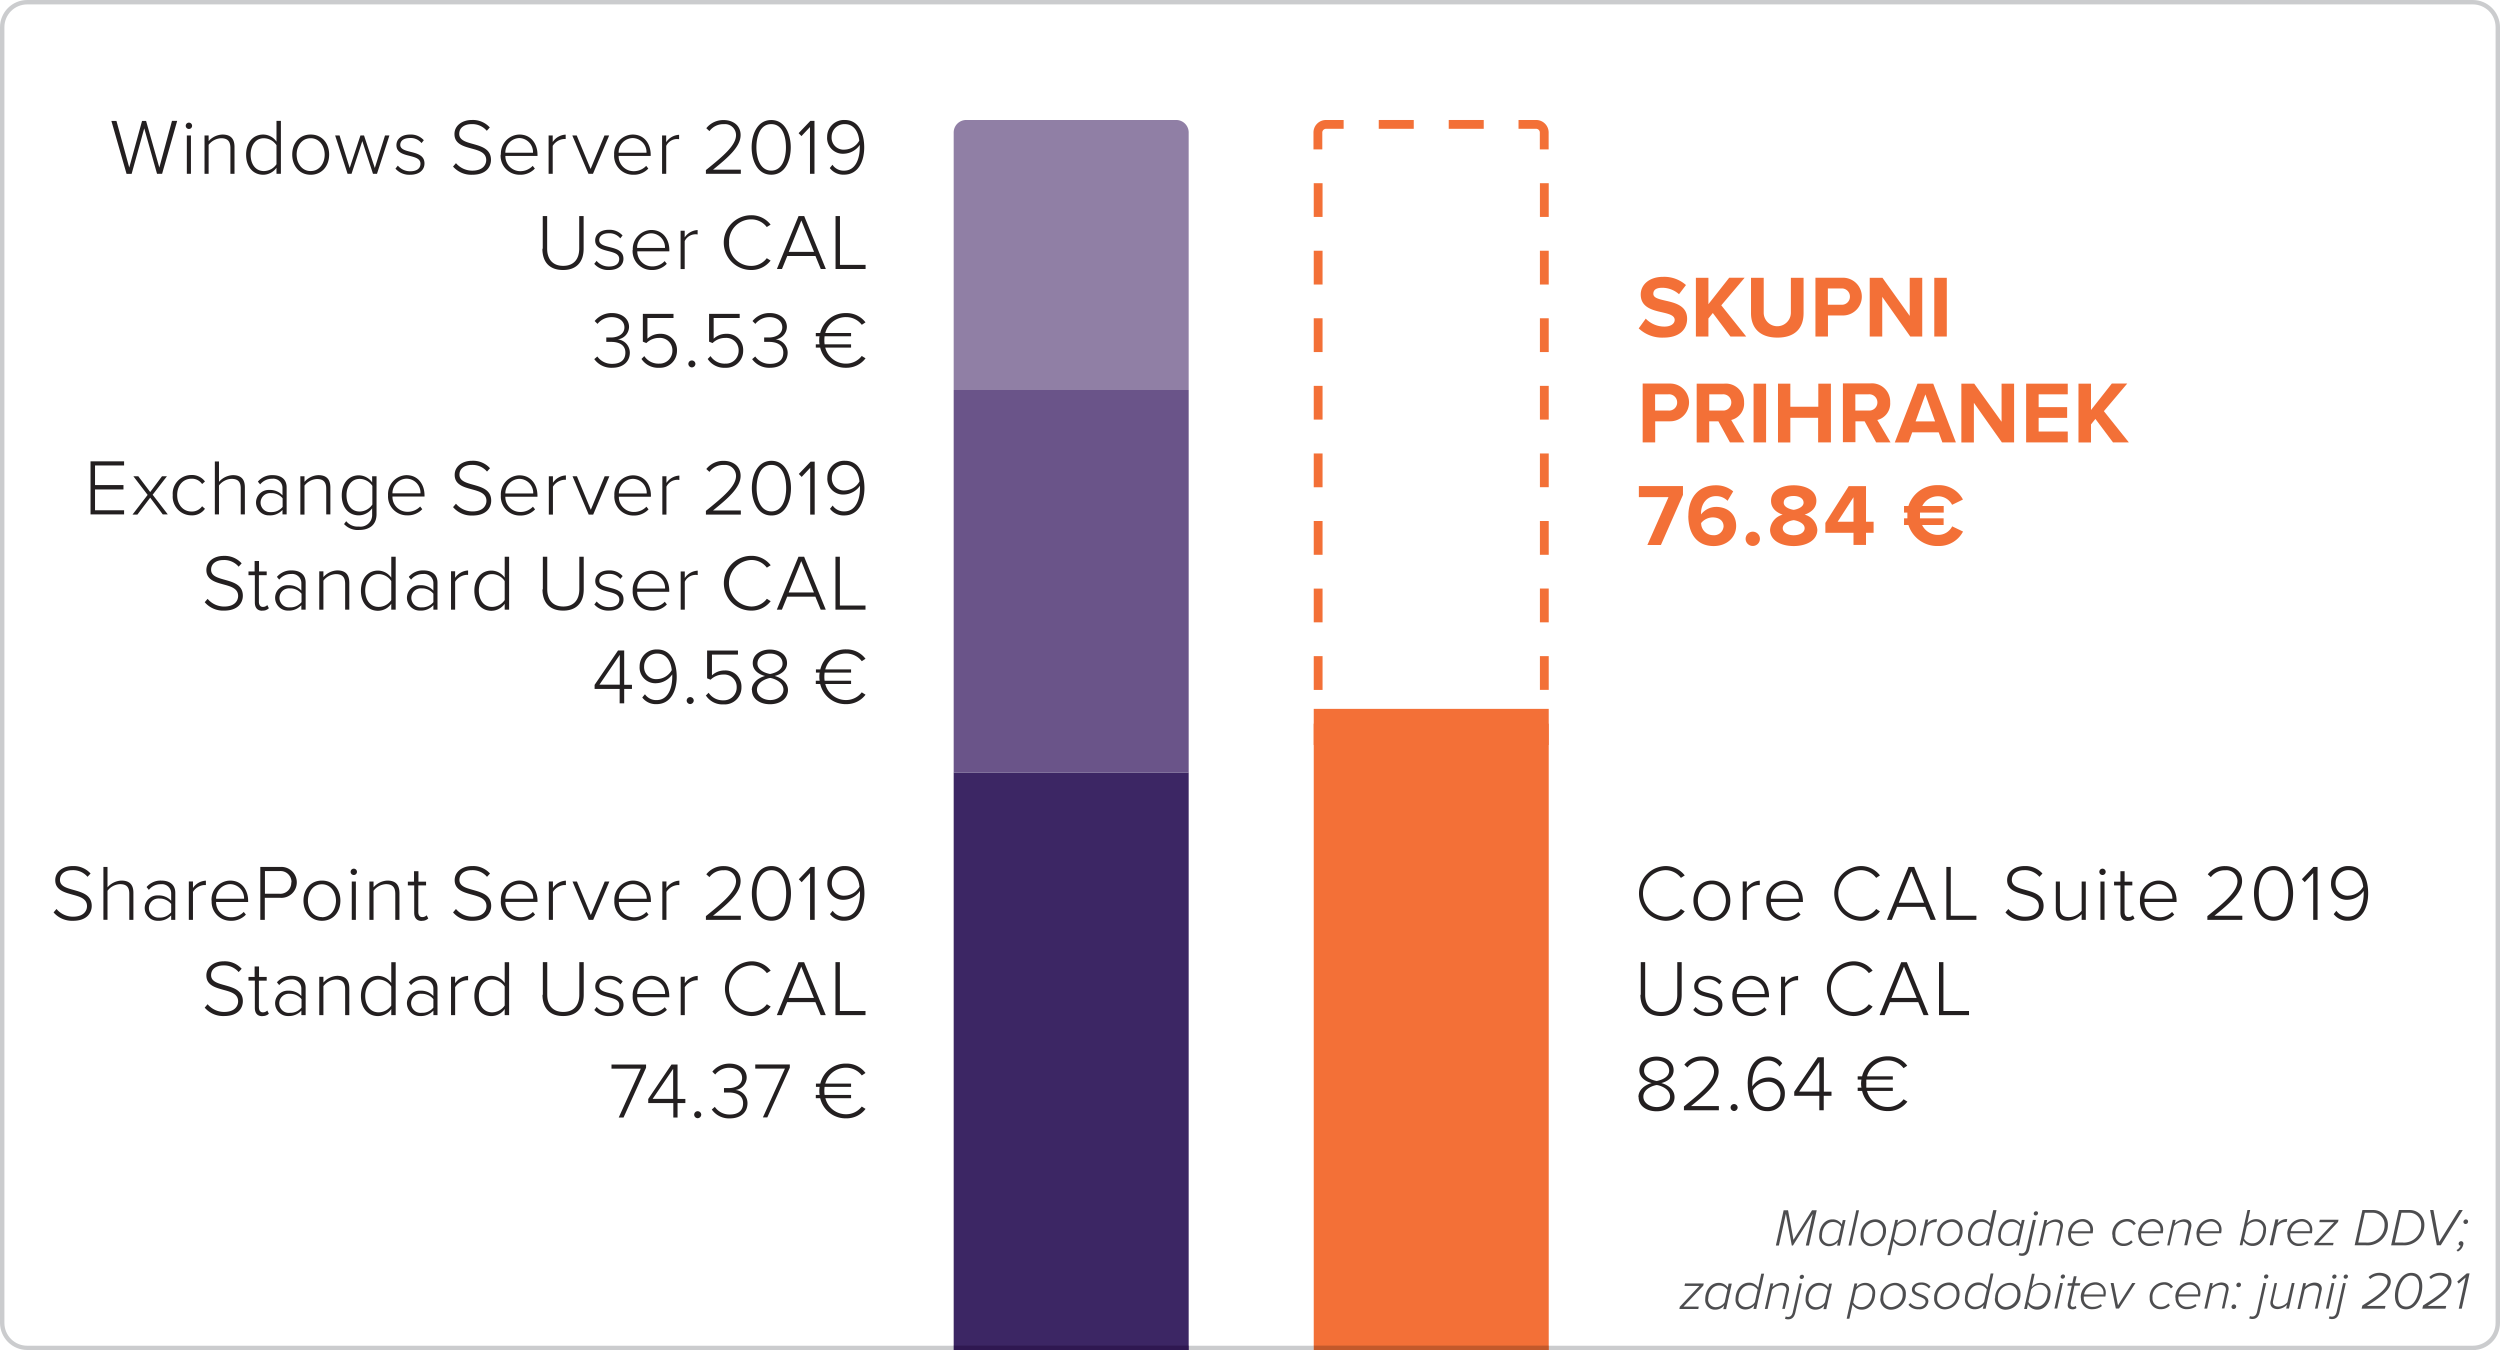 <svg id="Layer_1" data-name="Layer 1" xmlns="http://www.w3.org/2000/svg" xmlns:xlink="http://www.w3.org/1999/xlink" width="566.93" height="306.14" viewBox="0 0 566.93 306.14"><defs><style>.cls-1{fill:none;}.cls-2{fill:#f37037;}.cls-3{fill:#3c2664;}.cls-4{fill:#6a5489;}.cls-5{fill:#907fa5;}.cls-6{fill:#231f20;}.cls-7{clip-path:url(#clip-path);}.cls-8{fill:#cbccce;}.cls-9{fill:#c2592b;}.cls-10{fill:#2f1851;}.cls-11{fill:#4d4d4f;}</style><clipPath id="clip-path"><path class="cls-1" d="M560.76,306.14H6.17A6.17,6.17,0,0,1,0,300V6.17A6.17,6.17,0,0,1,6.17,0V1A5.16,5.16,0,0,0,1,6.17V300a5.16,5.16,0,0,0,5.17,5.17h210.1v1h53.29v-1h28.36v1h53.29v-1H560.76a5.17,5.17,0,0,0,5.17-5.17V6.17A5.17,5.17,0,0,0,560.76,1H6.17V0H560.76a6.17,6.17,0,0,1,6.17,6.17V300a6.17,6.17,0,0,1-6.17,6.17"/></clipPath></defs><path class="cls-2" d="M297.92,41.54V49.2h2V41.54Zm0,15.32v7.66h2V56.86Zm0,15.32v7.66h2V72.18Zm0,15.32v7.66h2V87.5Zm0,15.33v7.66h2v-7.66Zm0,15.32v7.66h2v-7.66Zm0,15.32v7.66h2v-7.66Zm0,15.32v7.66h2v-7.66Z"/><path class="cls-2" d="M311.74,168.94h8.55v-2h-8.55v2Zm17.1,0h8.55v-2h-8.55v2Z"/><path class="cls-2" d="M351.21,156.45v-7.66h-2v7.66Zm0-15.32v-7.66h-2v7.66Zm0-15.32v-7.66h-2v7.66Zm0-15.32v-7.66h-2v7.66Zm0-15.33V87.5h-2v7.66Zm0-15.32V72.18h-2v7.66Zm0-15.32V56.86h-2v7.66Zm0-15.32V41.54h-2V49.2Z"/><path class="cls-2" d="M336.47,27.21h-7.94v2h7.94Zm-15.87,0h-7.94v2h7.94Z"/><path class="cls-2" d="M297.92,164.11v4.83h5.27v-2h-4.27v1h1v-3.83Zm48,4.83h5.27v-4.83h-2v3.83h1v-1h-4.27v2Zm5.27-135.06V30.05a2.84,2.84,0,0,0-2.83-2.84h-4v2h4a.84.84,0,0,1,.83.84v3.83Zm-46.49-6.67h-4a2.84,2.84,0,0,0-2.84,2.84v3.83h2V30.05a.85.85,0,0,1,.84-.84h4v-2Z"/><polyline class="cls-2" points="297.92 160.75 297.92 306.14 351.21 306.14 351.21 160.75 297.92 160.75"/><polyline class="cls-3" points="216.27 175.18 216.27 306.14 269.56 306.14 269.56 175.18 216.27 175.18"/><polygon class="cls-4" points="216.27 88.44 216.27 88.44 216.27 175.18 269.56 175.18 269.56 88.44 216.27 88.44 216.27 88.44"/><path class="cls-5" d="M219.1,27.21a2.84,2.84,0,0,0-2.83,2.84V88.44h53.29V30.05a2.84,2.84,0,0,0-2.83-2.84Z"/><path class="cls-6" d="M123,56.41c0,3,1.6,4.82,4.68,4.82s4.67-1.85,4.67-4.82V49h-1v7.38c0,2.43-1.28,3.91-3.63,3.91s-3.64-1.48-3.64-3.91V49h-1v7.4Zm11.78,3.45a4.18,4.18,0,0,0,3.34,1.37c2.16,0,3.26-1.15,3.26-2.56,0-1.85-1.67-2.26-3.17-2.64-1.2-.31-2.32-.58-2.32-1.57s.83-1.56,2.18-1.56a3.14,3.14,0,0,1,2.59,1.15l.52-.65a3.94,3.94,0,0,0-3.11-1.29c-2,0-3.1,1.07-3.1,2.41,0,1.69,1.6,2.07,3,2.43,1.27.32,2.45.64,2.45,1.76s-.86,1.73-2.32,1.73a3.61,3.61,0,0,1-2.81-1.28l-.55.7Zm8.68-3.2a4.29,4.29,0,0,0,4.35,4.57,4.47,4.47,0,0,0,3.4-1.4l-.48-.62a3.85,3.85,0,0,1-2.87,1.21A3.39,3.39,0,0,1,144.52,57h7.27v-.25c0-2.5-1.45-4.6-4.1-4.6a4.32,4.32,0,0,0-4.19,4.55Zm4.17-3.75a3.19,3.19,0,0,1,3.17,3.32h-6.32a3.27,3.27,0,0,1,3.15-3.32Zm6.71,8.1h.93V54.68a2.73,2.73,0,0,1,2.93-1.51v-1a3.74,3.74,0,0,0-2.93,1.67V52.32h-.93V61Zm16,.22a5.43,5.43,0,0,0,4.41-2.14l-.87-.54a4.38,4.38,0,0,1-3.54,1.75,5,5,0,0,1-5-5.28,5,5,0,0,1,5-5.27,4.38,4.38,0,0,1,3.54,1.74l.87-.55a5.45,5.45,0,0,0-4.41-2.13,6.21,6.21,0,0,0,0,12.42ZM186.13,61h1.15l-4.91-12h-1.28l-4.91,12h1.15l1.2-2.95h6.39L186.13,61Zm-4.41-11,2.88,7.11h-5.74L181.72,50Zm7.73,11h6.84v-.93h-5.81V49h-1V61Z"/><path class="cls-6" d="M35.61,39.41h1.15l3.42-12H39L36.13,38l-3-10.57h-.92L29.31,38l-2.9-10.57H25.26l3.44,12h1.15L32.71,29.1l2.9,10.31Zm7.23-10.16a.72.72,0,1,0-.72-.72.73.73,0,0,0,.72.72Zm-.47,10.16h.93V30.72h-.93v8.69Zm9.88,0h.93V33.33c0-2-1-2.82-2.74-2.82A4.42,4.42,0,0,0,47.31,32V30.72h-.93v8.69h.93V32.84a3.79,3.79,0,0,1,2.83-1.49c1.26,0,2.11.5,2.11,2.2v5.86Zm10.45,0h1v-12h-1v4.71a3.7,3.7,0,0,0-3-1.61c-2.31,0-3.89,1.81-3.89,4.57s1.58,4.55,3.89,4.55a3.69,3.69,0,0,0,3-1.6v1.38Zm0-2.17a3.47,3.47,0,0,1-2.86,1.55c-1.93,0-3-1.61-3-3.71s1.11-3.73,3-3.73a3.47,3.47,0,0,1,2.86,1.58v4.31Zm7.74,2.39c2.58,0,4.2-2,4.2-4.57s-1.62-4.55-4.2-4.55-4.17,2-4.17,4.55,1.63,4.57,4.17,4.57Zm0-.84c-2,0-3.17-1.79-3.17-3.73s1.16-3.71,3.17-3.71,3.19,1.78,3.19,3.71-1.13,3.73-3.19,3.73Zm14.15.62h.9l2.82-8.69h-1L85,38.1l-2.45-7.38h-.81L79.3,38.1,77,30.72H76l2.82,8.69h.9L82.16,32l2.43,7.43Zm5.1-1.15A4.18,4.18,0,0,0,93,39.63c2.16,0,3.26-1.15,3.26-2.56,0-1.85-1.67-2.26-3.17-2.64-1.2-.31-2.32-.58-2.32-1.57S91.63,31.3,93,31.3a3.14,3.14,0,0,1,2.59,1.15l.52-.65A3.94,3.94,0,0,0,93,30.51c-2,0-3.1,1.07-3.1,2.41,0,1.69,1.6,2.07,3,2.43,1.26.32,2.45.64,2.45,1.76s-.86,1.73-2.32,1.73a3.61,3.61,0,0,1-2.81-1.28l-.55.7Zm13-.54a5.49,5.49,0,0,0,4.39,1.91c3.24,0,4.26-1.85,4.26-3.38,0-2.45-2.14-3.06-4.07-3.6-1.63-.45-3.13-.87-3.13-2.29s1.21-2.21,2.81-2.21a4.28,4.28,0,0,1,3.44,1.51l.68-.76a5.17,5.17,0,0,0-4.07-1.69c-2.17,0-3.94,1.24-3.94,3.2,0,2.22,2,2.76,3.91,3.28,1.67.45,3.29.92,3.29,2.61,0,1-.7,2.4-3.17,2.4A4.88,4.88,0,0,1,103.4,37l-.66.77Zm10.84-2.66a4.3,4.3,0,0,0,4.36,4.57,4.49,4.49,0,0,0,3.4-1.4l-.49-.62A3.81,3.81,0,0,1,118,38.82a3.39,3.39,0,0,1-3.39-3.46h7.28v-.25c0-2.5-1.46-4.6-4.11-4.6a4.32,4.32,0,0,0-4.19,4.55Zm4.18-3.75a3.18,3.18,0,0,1,3.16,3.32H114.6a3.28,3.28,0,0,1,3.16-3.32Zm6.7,8.1h.93V33.08a3.32,3.32,0,0,1,2.47-1.55,3.43,3.43,0,0,1,.47,0v-1a3.74,3.74,0,0,0-2.94,1.67V30.72h-.93v8.69Zm9,0h1.06l3.67-8.69h-1.06l-3.15,7.6-3.15-7.6h-1l3.67,8.69Zm5.86-4.35a4.29,4.29,0,0,0,4.35,4.57,4.47,4.47,0,0,0,3.4-1.4l-.48-.62a3.85,3.85,0,0,1-2.87,1.21,3.39,3.39,0,0,1-3.38-3.46h7.27v-.25c0-2.5-1.45-4.6-4.1-4.6a4.32,4.32,0,0,0-4.19,4.55Zm4.17-3.75a3.19,3.19,0,0,1,3.17,3.32h-6.32a3.27,3.27,0,0,1,3.15-3.32Zm6.71,8.1h.93V33.08A2.73,2.73,0,0,1,154,31.57v-1a3.74,3.74,0,0,0-2.93,1.67V30.72h-.93v8.69Zm9.91,0H168v-.93h-6.31c3.47-2.81,6.26-5.22,6.26-7.85,0-2.39-2-3.4-3.78-3.4a4.89,4.89,0,0,0-4,1.85l.71.65a3.91,3.91,0,0,1,3.29-1.57,2.49,2.49,0,0,1,2.74,2.47c0,2.3-2.74,4.64-6.83,7.94v.84Zm10.39-6c0,2.84,1.21,6.21,4.45,6.21s4.42-3.37,4.42-6.21-1.22-6.19-4.42-6.19-4.45,3.33-4.45,6.19Zm7.78,0c0,2.47-.83,5.28-3.33,5.28s-3.37-2.81-3.37-5.28.83-5.26,3.37-5.26,3.33,2.78,3.33,5.26Zm5.47,6h1v-12h-.93l-2.67,2.79.65.66,1.93-2.05v10.6Zm4.45-1.33a3.85,3.85,0,0,0,3.24,1.53c3.3,0,4.59-3.11,4.59-6.19s-1.16-6.21-4.41-6.21a3.82,3.82,0,0,0-4,3.83,3.58,3.58,0,0,0,3.87,3.82,4.55,4.55,0,0,0,3.53-2v.56c0,2.52-.92,5.28-3.55,5.28a3,3,0,0,1-2.64-1.34l-.6.74Zm6.72-6.21a3.92,3.92,0,0,1-3.28,2.06,2.72,2.72,0,0,1-3-2.9,2.89,2.89,0,0,1,3-2.88c2.25,0,3.12,2.08,3.26,3.72Z"/><path class="cls-6" d="M134.74,81.4a4.76,4.76,0,0,0,4.09,2c2.55,0,4-1.46,4-3.44a3.06,3.06,0,0,0-2.75-3,2.91,2.91,0,0,0,2.57-2.81c0-2-1.78-3.16-3.87-3.16a5,5,0,0,0-3.93,1.81l.65.65a4.06,4.06,0,0,1,3.22-1.53c1.55,0,2.88.83,2.88,2.33s-1.45,2.28-3,2.28c-.48,0-.93,0-1.11,0v1h1.11c1.8,0,3.22.7,3.22,2.43s-1.17,2.55-3,2.55a4,4,0,0,1-3.36-1.67l-.71.61Zm10.73,0a4.51,4.51,0,0,0,4.05,2,3.83,3.83,0,0,0,4-3.87,3.66,3.66,0,0,0-3.84-3.83,4.15,4.15,0,0,0-2.86,1.11v-4.7h5.91v-.93h-6.95v6.3l.79.32a4.1,4.1,0,0,1,2.91-1.17,2.81,2.81,0,0,1,3,2.93,2.89,2.89,0,0,1-3,2.9,3.81,3.81,0,0,1-3.37-1.71l-.68.69Zm10.63,1.11a.82.82,0,0,0,.79.81.83.83,0,0,0,.81-.81.81.81,0,0,0-.81-.77.79.79,0,0,0-.79.77Zm4.38-1.11a4.5,4.5,0,0,0,4.05,2,3.83,3.83,0,0,0,4-3.87,3.65,3.65,0,0,0-3.83-3.83,4.15,4.15,0,0,0-2.86,1.11v-4.7h5.9v-.93h-6.94v6.3l.79.32a4.09,4.09,0,0,1,2.91-1.17,2.8,2.8,0,0,1,3,2.93,2.89,2.89,0,0,1-3,2.9,3.81,3.81,0,0,1-3.37-1.71l-.68.69Zm10.05,0a4.76,4.76,0,0,0,4.09,2c2.56,0,4-1.46,4-3.44a3.06,3.06,0,0,0-2.75-3,2.91,2.91,0,0,0,2.57-2.81c0-2-1.78-3.16-3.87-3.16a4.93,4.93,0,0,0-3.92,1.81l.64.65a4.08,4.08,0,0,1,3.23-1.53c1.54,0,2.88.83,2.88,2.33s-1.46,2.28-3,2.28c-.48,0-.93,0-1.11,0v1h1.11c1.8,0,3.23.7,3.23,2.43s-1.17,2.55-3,2.55a4,4,0,0,1-3.36-1.67l-.71.61Zm21.37,1.06a4.81,4.81,0,0,1-4.75-3.63H193v-.74h-6a6.58,6.58,0,0,1-.06-.9,7.19,7.19,0,0,1,.06-.94h6v-.73h-5.85a4.84,4.84,0,0,1,4.75-3.61,4.45,4.45,0,0,1,3.53,1.75l.84-.56A5.36,5.36,0,0,0,191.9,71,5.88,5.88,0,0,0,186,75.52h-1v.73h.85a4.84,4.84,0,0,0-.08.94,4.43,4.43,0,0,0,.08.9H185v.74h1a5.91,5.91,0,0,0,5.89,4.57,5.4,5.4,0,0,0,4.39-2.14l-.86-.54a4.44,4.44,0,0,1-3.53,1.74Z"/><path class="cls-6" d="M140.55,159.5h1v-3.27h1.76v-.94h-1.76V147.5h-1.39l-5.32,7.81v.92h5.68v3.27Zm0-11v6.77h-4.62l4.62-6.77Zm5.08,9.65a3.85,3.85,0,0,0,3.24,1.53c3.3,0,4.59-3.11,4.59-6.19s-1.17-6.21-4.41-6.21a3.82,3.82,0,0,0-4,3.84,3.57,3.57,0,0,0,3.87,3.81,4.57,4.57,0,0,0,3.53-2v.55c0,2.52-.92,5.28-3.55,5.28a3.05,3.05,0,0,1-2.64-1.33l-.6.73Zm6.72-6.21a3.93,3.93,0,0,1-3.28,2.06,2.72,2.72,0,0,1-3-2.9,2.89,2.89,0,0,1,3-2.88c2.25,0,3.12,2.09,3.26,3.72Zm3.37,6.92a.81.81,0,0,0,.79.8.82.82,0,0,0,.81-.8.81.81,0,0,0-.81-.78.8.8,0,0,0-.79.78Zm4.37-1.12a4.49,4.49,0,0,0,4,2,3.82,3.82,0,0,0,4.05-3.87,3.65,3.65,0,0,0-3.83-3.83,4.2,4.2,0,0,0-2.86,1.11v-4.7h5.9v-.93h-7v6.3l.79.32a4.13,4.13,0,0,1,2.92-1.17,2.81,2.81,0,0,1,3,2.94,2.89,2.89,0,0,1-3,2.9,3.82,3.82,0,0,1-3.36-1.71l-.69.68Zm10.44-1.26c0,2,1.77,3.22,4.09,3.22s4.07-1.28,4.07-3.22c0-1.67-1.44-2.75-3-3.19,1.4-.36,2.79-1.29,2.79-2.9,0-2.12-2-3.09-3.89-3.09s-3.89,1-3.89,3.09c0,1.61,1.37,2.54,2.79,2.9-1.53.44-3,1.52-3,3.19Zm6.93-6c0,1.68-2.1,2.22-2.84,2.36-.72-.14-2.85-.68-2.85-2.36,0-1.42,1.26-2.27,2.85-2.27s2.84.85,2.84,2.27Zm.2,5.91c0,1.46-1.47,2.36-3,2.36s-3-.9-3-2.36c0-1.82,2.3-2.56,3-2.65.72.09,3,.83,3,2.65Zm14.24,2.36a4.82,4.82,0,0,1-4.75-3.64H193v-.74h-6a6.58,6.58,0,0,1-.06-.9,7.3,7.3,0,0,1,.06-.94h6v-.73h-5.85a4.83,4.83,0,0,1,4.75-3.6,4.44,4.44,0,0,1,3.53,1.74l.84-.55a5.37,5.37,0,0,0-4.37-2.13,5.88,5.88,0,0,0-5.87,4.54h-1v.73h.85a4.9,4.9,0,0,0-.08.94,4.43,4.43,0,0,0,.08.9H185v.74h1a5.91,5.91,0,0,0,5.89,4.57,5.4,5.4,0,0,0,4.39-2.14l-.86-.54a4.45,4.45,0,0,1-3.53,1.75Z"/><path class="cls-6" d="M46.42,136.56a5.49,5.49,0,0,0,4.39,1.91c3.24,0,4.26-1.85,4.26-3.38,0-2.45-2.14-3.06-4.06-3.6-1.64-.45-3.14-.87-3.14-2.29S49.08,127,50.68,127a4.28,4.28,0,0,1,3.44,1.51l.68-.76a5.17,5.17,0,0,0-4.06-1.69c-2.18,0-3.94,1.24-3.94,3.2,0,2.22,2,2.76,3.9,3.28,1.67.45,3.3.92,3.3,2.61,0,1-.71,2.4-3.17,2.4a4.9,4.9,0,0,1-3.75-1.75l-.66.77Zm13.08,1.91a1.91,1.91,0,0,0,1.47-.54l-.36-.72a1.32,1.32,0,0,1-1,.42c-.61,0-.9-.49-.9-1.19v-6h1.77v-.85H58.74v-2.37h-1v2.37H56.35v.85h1.44v6.17c0,1.19.56,1.89,1.71,1.89Zm8.88-.22h.93v-6.11c0-1.95-1.4-2.79-3.18-2.79a4.17,4.17,0,0,0-3.33,1.47l.52.63A3.39,3.39,0,0,1,66,130.17a2.08,2.08,0,0,1,2.34,2v1.76a3.79,3.79,0,0,0-2.95-1.22,2.85,2.85,0,0,0-3,2.86,2.9,2.9,0,0,0,3,2.9,3.77,3.77,0,0,0,2.95-1.24v1Zm0-1.7a3.24,3.24,0,0,1-2.63,1.18,2.16,2.16,0,1,1,0-4.3,3.24,3.24,0,0,1,2.63,1.21v1.91Zm9.89,1.7h.94v-6.08c0-2-1-2.82-2.74-2.82a4.42,4.42,0,0,0-3.13,1.52v-1.31H72.4v8.69h.94v-6.57a3.79,3.79,0,0,1,2.82-1.49c1.26,0,2.11.5,2.11,2.2v5.86Zm10.46,0h1v-12h-1V131a3.73,3.73,0,0,0-3-1.61c-2.3,0-3.88,1.81-3.88,4.57s1.58,4.55,3.88,4.55a3.7,3.7,0,0,0,3-1.6v1.38Zm0-2.17a3.48,3.48,0,0,1-2.86,1.55c-1.93,0-3.05-1.61-3.05-3.71s1.12-3.73,3.05-3.73a3.48,3.48,0,0,1,2.86,1.58v4.31Zm9.55,2.17h.93v-6.11c0-1.95-1.4-2.79-3.18-2.79a4.15,4.15,0,0,0-3.33,1.47l.52.63a3.39,3.39,0,0,1,2.72-1.28,2.08,2.08,0,0,1,2.34,2v1.76a3.81,3.81,0,0,0-3-1.22,2.86,2.86,0,0,0-3,2.86,2.91,2.91,0,0,0,3,2.9,3.79,3.79,0,0,0,3-1.24v1Zm0-1.7a3.26,3.26,0,0,1-2.63,1.18,2.16,2.16,0,1,1,0-4.3,3.25,3.25,0,0,1,2.63,1.21v1.91Zm4,1.7h.93v-6.33a3.32,3.32,0,0,1,2.47-1.55,3.43,3.43,0,0,1,.47,0v-1a3.74,3.74,0,0,0-2.94,1.67v-1.49h-.93v8.69Zm12.17,0h1v-12h-1V131a3.73,3.73,0,0,0-3-1.61c-2.3,0-3.88,1.81-3.88,4.57s1.58,4.55,3.88,4.55a3.7,3.7,0,0,0,3-1.6v1.38Zm0-2.17a3.49,3.49,0,0,1-2.86,1.55c-1.93,0-3-1.61-3-3.71s1.12-3.73,3-3.73a3.49,3.49,0,0,1,2.86,1.58v4.31Zm8.57-2.43c0,2.95,1.6,4.82,4.68,4.82s4.67-1.85,4.67-4.82v-7.4h-1v7.38c0,2.43-1.28,3.91-3.63,3.91s-3.64-1.48-3.64-3.91v-7.38h-1v7.4Zm11.78,3.45a4.18,4.18,0,0,0,3.34,1.37c2.16,0,3.26-1.15,3.26-2.55,0-1.86-1.67-2.27-3.17-2.65-1.2-.31-2.32-.58-2.32-1.57s.83-1.56,2.18-1.56a3.14,3.14,0,0,1,2.59,1.15l.52-.65a3.94,3.94,0,0,0-3.11-1.29c-2,0-3.1,1.07-3.1,2.41,0,1.69,1.6,2.07,3,2.43,1.27.32,2.45.65,2.45,1.76s-.86,1.73-2.32,1.73a3.61,3.61,0,0,1-2.81-1.28l-.55.7Zm8.68-3.2a4.29,4.29,0,0,0,4.35,4.57,4.47,4.47,0,0,0,3.4-1.4l-.48-.61a3.88,3.88,0,0,1-2.87,1.2,3.38,3.38,0,0,1-3.38-3.46h7.27V134c0-2.5-1.45-4.6-4.1-4.6a4.32,4.32,0,0,0-4.19,4.55Zm4.17-3.75a3.19,3.19,0,0,1,3.17,3.32h-6.32a3.28,3.28,0,0,1,3.15-3.32Zm6.71,8.1h.93v-6.33a2.73,2.73,0,0,1,2.93-1.51v-1a3.74,3.74,0,0,0-2.93,1.67v-1.49h-.93v8.69Zm16,.22a5.43,5.43,0,0,0,4.41-2.14l-.87-.54a4.38,4.38,0,0,1-3.54,1.75,5.28,5.28,0,0,1,0-10.55,4.38,4.38,0,0,1,3.54,1.74l.87-.55a5.45,5.45,0,0,0-4.41-2.13,6.21,6.21,0,0,0,0,12.42Zm15.75-.22h1.15l-4.91-12h-1.28l-4.91,12h1.15l1.2-2.95h6.39l1.21,2.95Zm-4.41-11,2.88,7.11h-5.74l2.86-7.11Zm7.73,11h6.84v-.93h-5.81V126.25h-1v12Z"/><path class="cls-6" d="M20.53,116.65h7.61v-.93H21.55V111H28V110H21.55v-4.45h6.59v-.93H20.53v12Zm16.41,0h1.11l-3.43-4.46L37.86,108H36.74l-2.68,3.58L31.36,108H30.24l3.24,4.23-3.43,4.46h1.11l2.9-3.83,2.88,3.83Zm2.23-4.35a4.26,4.26,0,0,0,4.23,4.57,3.58,3.58,0,0,0,3.08-1.49l-.65-.58A2.78,2.78,0,0,1,43.45,116c-2,0-3.27-1.64-3.27-3.73s1.24-3.71,3.27-3.71a2.76,2.76,0,0,1,2.38,1.21l.65-.58a3.62,3.62,0,0,0-3.08-1.47,4.24,4.24,0,0,0-4.23,4.55Zm15.42,4.35h.94v-6.12c0-2-1-2.78-2.74-2.78a4.42,4.42,0,0,0-3.13,1.52v-4.62h-.94v12h.94v-6.57a3.79,3.79,0,0,1,2.82-1.49c1.27,0,2.11.47,2.11,2.14v5.92Zm9.5,0H65v-6.11c0-2-1.41-2.79-3.19-2.79a4.17,4.17,0,0,0-3.33,1.47l.52.63a3.39,3.39,0,0,1,2.72-1.28,2.08,2.08,0,0,1,2.34,2v1.76a3.77,3.77,0,0,0-3-1.22,2.86,2.86,0,0,0-3,2.86,2.9,2.9,0,0,0,3,2.9,3.76,3.76,0,0,0,3-1.24v1Zm0-1.7a3.24,3.24,0,0,1-2.63,1.18,2.16,2.16,0,1,1,0-4.3A3.24,3.24,0,0,1,64.09,113V115Zm9.89,1.7h.94v-6.08c0-2-1-2.82-2.74-2.82a4.42,4.42,0,0,0-3.13,1.52V108h-.94v8.69h.94v-6.57a3.79,3.79,0,0,1,2.83-1.49c1.26,0,2.1.5,2.1,2.2v5.86Zm4.07,2.22a4.17,4.17,0,0,0,3.42,1.31c2.12,0,3.92-1,3.92-3.61V108h-1v1.4a3.73,3.73,0,0,0-3-1.61c-2.31,0-3.89,1.79-3.89,4.55s1.58,4.53,3.89,4.53a3.76,3.76,0,0,0,3-1.61v1.36a2.65,2.65,0,0,1-3,2.79,3.31,3.31,0,0,1-2.88-1.22l-.54.72Zm6.39-4.46A3.51,3.51,0,0,1,81.58,116c-1.93,0-3-1.58-3-3.69s1.12-3.71,3-3.71a3.51,3.51,0,0,1,2.86,1.58v4.24ZM88,112.3a4.3,4.3,0,0,0,4.36,4.57,4.47,4.47,0,0,0,3.4-1.4l-.48-.61a3.88,3.88,0,0,1-2.87,1.2A3.38,3.38,0,0,1,89,112.6h7.27v-.25c0-2.5-1.46-4.6-4.1-4.6A4.32,4.32,0,0,0,88,112.3Zm4.18-3.75a3.19,3.19,0,0,1,3.17,3.32H89a3.28,3.28,0,0,1,3.15-3.32ZM102.74,115a5.49,5.49,0,0,0,4.39,1.91c3.24,0,4.26-1.85,4.26-3.38,0-2.45-2.14-3.06-4.07-3.6-1.63-.45-3.13-.87-3.13-2.29s1.21-2.21,2.81-2.21a4.28,4.28,0,0,1,3.44,1.51l.68-.76a5.17,5.17,0,0,0-4.07-1.69c-2.17,0-3.94,1.24-3.94,3.2,0,2.22,2,2.76,3.91,3.28,1.67.45,3.29.92,3.29,2.61,0,1-.7,2.4-3.17,2.4a4.88,4.88,0,0,1-3.74-1.75l-.66.77Zm10.84-2.66a4.3,4.3,0,0,0,4.36,4.57,4.49,4.49,0,0,0,3.4-1.4l-.49-.61a3.84,3.84,0,0,1-2.86,1.2,3.38,3.38,0,0,1-3.39-3.46h7.28v-.25c0-2.5-1.46-4.6-4.11-4.6a4.32,4.32,0,0,0-4.19,4.55Zm4.18-3.75a3.18,3.18,0,0,1,3.16,3.32H114.6a3.29,3.29,0,0,1,3.16-3.32Zm6.7,8.1h.93v-6.33a3.32,3.32,0,0,1,2.47-1.55,3.43,3.43,0,0,1,.47,0v-1a3.74,3.74,0,0,0-2.94,1.67V108h-.93v8.69Zm9,0h1.06l3.67-8.69h-1.06l-3.15,7.6-3.15-7.6h-1l3.67,8.69Zm5.86-4.35a4.29,4.29,0,0,0,4.35,4.57,4.47,4.47,0,0,0,3.4-1.4l-.48-.61a3.88,3.88,0,0,1-2.87,1.2,3.38,3.38,0,0,1-3.38-3.46h7.27v-.25c0-2.5-1.45-4.6-4.1-4.6a4.32,4.32,0,0,0-4.19,4.55Zm4.17-3.75a3.19,3.19,0,0,1,3.17,3.32h-6.32a3.28,3.28,0,0,1,3.15-3.32Zm6.71,8.1h.93v-6.33a2.73,2.73,0,0,1,2.93-1.51v-1a3.74,3.74,0,0,0-2.93,1.67V108h-.93v8.69Zm9.91,0H168v-.93h-6.31c3.47-2.81,6.26-5.22,6.26-7.85,0-2.39-2-3.4-3.78-3.4a4.89,4.89,0,0,0-4,1.85l.71.65a3.91,3.91,0,0,1,3.29-1.57,2.49,2.49,0,0,1,2.74,2.47c0,2.31-2.74,4.65-6.83,7.94v.84Zm10.39-6c0,2.85,1.21,6.21,4.45,6.21s4.42-3.36,4.42-6.21-1.22-6.19-4.42-6.19-4.45,3.33-4.45,6.19Zm7.78,0c0,2.47-.83,5.28-3.33,5.28s-3.37-2.81-3.37-5.28.83-5.26,3.37-5.26,3.33,2.78,3.33,5.26Zm5.47,6h1v-12h-.93l-2.67,2.79.65.67,1.93-2.06v10.6Zm4.45-1.33a3.85,3.85,0,0,0,3.24,1.53c3.3,0,4.59-3.11,4.59-6.19s-1.16-6.21-4.41-6.21a3.82,3.82,0,0,0-4,3.84,3.57,3.57,0,0,0,3.87,3.81,4.57,4.57,0,0,0,3.53-2v.55c0,2.52-.92,5.28-3.55,5.28a3.05,3.05,0,0,1-2.64-1.33l-.6.73Zm6.72-6.21a3.92,3.92,0,0,1-3.28,2.06,2.72,2.72,0,0,1-3-2.9,2.89,2.89,0,0,1,3-2.88c2.25,0,3.12,2.09,3.26,3.72Z"/><path class="cls-6" d="M46.42,228.51a5.52,5.52,0,0,0,4.39,1.9c3.24,0,4.26-1.85,4.26-3.38,0-2.45-2.14-3.06-4.06-3.6-1.64-.45-3.14-.86-3.14-2.29s1.21-2.21,2.81-2.21a4.31,4.31,0,0,1,3.44,1.51l.68-.75A5.13,5.13,0,0,0,50.74,218c-2.18,0-3.94,1.24-3.94,3.2,0,2.21,2,2.75,3.9,3.28,1.67.45,3.3.91,3.3,2.61,0,1-.71,2.39-3.17,2.39a4.9,4.9,0,0,1-3.75-1.75l-.66.78Zm13.08,1.9a2,2,0,0,0,1.47-.53l-.36-.72a1.35,1.35,0,0,1-1,.41c-.61,0-.9-.49-.9-1.19v-6h1.77v-.84H58.74v-2.38h-1v2.38H56.35v.84h1.44v6.18c0,1.18.56,1.88,1.71,1.88Zm8.88-.21h.93v-6.12c0-2-1.4-2.79-3.18-2.79a4.17,4.17,0,0,0-3.33,1.47l.52.64A3.36,3.36,0,0,1,66,222.12a2.08,2.08,0,0,1,2.34,2v1.76a3.75,3.75,0,0,0-2.95-1.22,2.85,2.85,0,0,0-3,2.86,2.9,2.9,0,0,0,3,2.89,3.77,3.77,0,0,0,2.95-1.24v1Zm0-1.71a3.25,3.25,0,0,1-2.63,1.19,2.17,2.17,0,1,1,0-4.31,3.27,3.27,0,0,1,2.63,1.21v1.91Zm9.89,1.71h.94v-6.09c0-2-1-2.82-2.74-2.82a4.39,4.39,0,0,0-3.13,1.53v-1.31H72.4v8.69h.94v-6.57a3.77,3.77,0,0,1,2.82-1.5c1.26,0,2.11.51,2.11,2.2v5.87Zm10.46,0h1v-12h-1v4.72a3.71,3.71,0,0,0-3-1.62c-2.3,0-3.88,1.82-3.88,4.57s1.58,4.55,3.88,4.55a3.7,3.7,0,0,0,3-1.6v1.39Zm0-2.18a3.48,3.48,0,0,1-2.86,1.55c-1.93,0-3.05-1.6-3.05-3.71s1.12-3.73,3.05-3.73a3.46,3.46,0,0,1,2.86,1.59V228Zm9.55,2.18h.93v-6.12c0-2-1.4-2.79-3.18-2.79a4.15,4.15,0,0,0-3.33,1.47l.52.64a3.36,3.36,0,0,1,2.72-1.28,2.08,2.08,0,0,1,2.34,2v1.76a3.77,3.77,0,0,0-3-1.22,2.86,2.86,0,0,0-3,2.86,2.91,2.91,0,0,0,3,2.89,3.79,3.79,0,0,0,3-1.24v1Zm0-1.71a3.26,3.26,0,0,1-2.63,1.19,2.17,2.17,0,1,1,0-4.31,3.28,3.28,0,0,1,2.63,1.21v1.91Zm4,1.71h.93v-6.34a3.35,3.35,0,0,1,2.47-1.55,3.43,3.43,0,0,1,.47,0v-1a3.74,3.74,0,0,0-2.94,1.67v-1.49h-.93v8.69Zm12.17,0h1v-12h-1v4.72a3.71,3.71,0,0,0-3-1.62c-2.3,0-3.88,1.82-3.88,4.57s1.58,4.55,3.88,4.55a3.7,3.7,0,0,0,3-1.6v1.39Zm0-2.18a3.49,3.49,0,0,1-2.86,1.55c-1.93,0-3-1.6-3-3.71s1.12-3.73,3-3.73a3.48,3.48,0,0,1,2.86,1.59V228Zm8.57-2.43c0,2.95,1.6,4.82,4.68,4.82s4.67-1.85,4.67-4.82v-7.4h-1v7.38c0,2.43-1.28,3.91-3.63,3.91s-3.64-1.48-3.64-3.91v-7.38h-1v7.4Zm11.78,3.46a4.2,4.2,0,0,0,3.34,1.36c2.16,0,3.26-1.15,3.26-2.55,0-1.85-1.67-2.27-3.17-2.65-1.2-.3-2.32-.57-2.32-1.56s.83-1.57,2.18-1.57a3.17,3.17,0,0,1,2.59,1.15l.52-.65a3.94,3.94,0,0,0-3.11-1.29c-2,0-3.1,1.08-3.1,2.41,0,1.69,1.6,2.07,3,2.43,1.27.33,2.45.65,2.45,1.77s-.86,1.72-2.32,1.72a3.6,3.6,0,0,1-2.81-1.27l-.55.7Zm8.68-3.21a4.28,4.28,0,0,0,4.35,4.57,4.47,4.47,0,0,0,3.4-1.4l-.48-.61a3.89,3.89,0,0,1-2.87,1.21,3.39,3.39,0,0,1-3.38-3.46h7.27v-.25c0-2.51-1.45-4.61-4.1-4.61a4.32,4.32,0,0,0-4.19,4.55Zm4.17-3.74a3.19,3.19,0,0,1,3.17,3.31h-6.32a3.27,3.27,0,0,1,3.15-3.31Zm6.71,8.1h.93v-6.34a3.33,3.33,0,0,1,2.47-1.55,3.28,3.28,0,0,1,.46,0v-1a3.74,3.74,0,0,0-2.93,1.67v-1.49h-.93v8.69Zm16,.21a5.4,5.4,0,0,0,4.41-2.14l-.87-.54a4.36,4.36,0,0,1-3.54,1.75,5.28,5.28,0,0,1,0-10.55,4.36,4.36,0,0,1,3.54,1.75l.87-.56a5.44,5.44,0,0,0-4.41-2.12,6.21,6.21,0,0,0,0,12.41Zm15.75-.21h1.15l-4.91-12h-1.28l-4.91,12h1.15l1.2-2.95h6.39l1.21,2.95Zm-4.41-11,2.88,7.11h-5.74l2.86-7.11Zm7.73,11h6.84v-.94h-5.81V218.19h-1v12Z"/><path class="cls-6" d="M12.15,206.91a5.53,5.53,0,0,0,4.39,1.9c3.24,0,4.26-1.85,4.26-3.38,0-2.45-2.14-3.06-4.06-3.6-1.64-.45-3.14-.86-3.14-2.29s1.21-2.21,2.81-2.21a4.31,4.31,0,0,1,3.44,1.51l.69-.75a5.17,5.17,0,0,0-4.07-1.69c-2.18,0-3.94,1.24-3.94,3.2,0,2.21,2,2.75,3.9,3.28,1.68.45,3.3.91,3.3,2.61,0,1-.71,2.39-3.17,2.39a4.92,4.92,0,0,1-3.75-1.75l-.66.78Zm17.17,1.69h.93v-6.12c0-2-1-2.79-2.73-2.79a4.41,4.41,0,0,0-3.14,1.53v-4.63h-.93v12h.93V202a3.77,3.77,0,0,1,2.83-1.5c1.26,0,2.11.47,2.11,2.15v5.92Zm9.5,0h.93v-6.12c0-1.95-1.4-2.79-3.18-2.79a4.15,4.15,0,0,0-3.33,1.47l.52.64a3.36,3.36,0,0,1,2.72-1.28,2.08,2.08,0,0,1,2.34,2v1.76a3.77,3.77,0,0,0-3-1.22,2.86,2.86,0,0,0-3,2.86,2.91,2.91,0,0,0,3,2.89,3.78,3.78,0,0,0,3-1.24v1Zm0-1.71a3.26,3.26,0,0,1-2.63,1.19,2.17,2.17,0,1,1,0-4.31A3.28,3.28,0,0,1,38.82,205v1.91Zm4,1.71h.94v-6.34a3.31,3.31,0,0,1,2.46-1.55,3.43,3.43,0,0,1,.47,0v-1a3.71,3.71,0,0,0-2.93,1.67v-1.49h-.94v8.69ZM48,204.24a4.29,4.29,0,0,0,4.36,4.57,4.47,4.47,0,0,0,3.4-1.4l-.49-.61A3.85,3.85,0,0,1,52.42,208,3.39,3.39,0,0,1,49,204.55h7.27v-.25c0-2.51-1.46-4.61-4.1-4.61a4.32,4.32,0,0,0-4.2,4.55Zm4.18-3.74a3.19,3.19,0,0,1,3.17,3.31H49a3.26,3.26,0,0,1,3.15-3.31Zm6.87,8.1h1v-5h3.48a3.51,3.51,0,1,0,0-7h-4.5v12Zm7-8.5a2.49,2.49,0,0,1-2.65,2.58H60.08v-5.15h3.37a2.49,2.49,0,0,1,2.65,2.57ZM73,208.81c2.57,0,4.19-2,4.19-4.57s-1.62-4.55-4.19-4.55-4.18,2-4.18,4.55,1.64,4.57,4.18,4.57Zm0-.84c-2,0-3.17-1.78-3.17-3.73S71,200.53,73,200.53s3.19,1.79,3.19,3.71S75.06,208,73,208Zm7.23-9.54a.72.72,0,1,0,0-1.44.72.72,0,1,0,0,1.44Zm-.46,10.17h.93v-8.69h-.93v8.69Zm9.87,0h.94v-6.09c0-2-1-2.82-2.74-2.82a4.39,4.39,0,0,0-3.13,1.53v-1.31h-.94v8.69h.94V202a3.77,3.77,0,0,1,2.82-1.5c1.27,0,2.11.51,2.11,2.2v5.87Zm6,.21a2,2,0,0,0,1.48-.53l-.36-.72a1.39,1.39,0,0,1-1,.41c-.62,0-.9-.49-.9-1.19v-6h1.76v-.84H94.89v-2.38h-1v2.38H92.49v.84h1.44v6.18c0,1.18.56,1.88,1.71,1.88Zm7.1-1.9a5.52,5.52,0,0,0,4.39,1.9c3.24,0,4.26-1.85,4.26-3.38,0-2.45-2.14-3.06-4.07-3.6-1.63-.45-3.13-.86-3.13-2.29s1.21-2.21,2.81-2.21a4.31,4.31,0,0,1,3.44,1.51l.68-.75a5.14,5.14,0,0,0-4.07-1.69c-2.17,0-3.94,1.24-3.94,3.2,0,2.21,2,2.75,3.91,3.28,1.67.45,3.29.91,3.29,2.61,0,1-.7,2.39-3.17,2.39a4.88,4.88,0,0,1-3.74-1.75l-.66.78Zm10.84-2.67a4.29,4.29,0,0,0,4.36,4.57,4.49,4.49,0,0,0,3.4-1.4l-.49-.61A3.85,3.85,0,0,1,118,208a3.39,3.39,0,0,1-3.39-3.46h7.28v-.25c0-2.51-1.46-4.61-4.11-4.61a4.32,4.32,0,0,0-4.19,4.55Zm4.18-3.74a3.18,3.18,0,0,1,3.16,3.31H114.6a3.28,3.28,0,0,1,3.16-3.31Zm6.7,8.1h.93v-6.34a3.35,3.35,0,0,1,2.47-1.55,3.43,3.43,0,0,1,.47,0v-1a3.74,3.74,0,0,0-2.94,1.67v-1.49h-.93v8.69Zm9,0h1.06l3.67-8.69h-1.06l-3.15,7.59-3.15-7.59h-1l3.67,8.69Zm5.86-4.36a4.28,4.28,0,0,0,4.35,4.57,4.47,4.47,0,0,0,3.4-1.4l-.48-.61a3.89,3.89,0,0,1-2.87,1.21,3.39,3.39,0,0,1-3.38-3.46h7.27v-.25c0-2.51-1.45-4.61-4.1-4.61a4.32,4.32,0,0,0-4.19,4.55Zm4.17-3.74a3.19,3.19,0,0,1,3.17,3.31h-6.32a3.27,3.27,0,0,1,3.15-3.31Zm6.71,8.1h.93v-6.34a3.33,3.33,0,0,1,2.47-1.55,3.28,3.28,0,0,1,.46,0v-1a3.74,3.74,0,0,0-2.93,1.67v-1.49h-.93v8.69Zm9.91,0H168v-.94h-6.31c3.47-2.8,6.26-5.22,6.26-7.85,0-2.39-2-3.4-3.78-3.4a4.87,4.87,0,0,0-4,1.86l.71.64a3.93,3.93,0,0,1,3.29-1.56,2.49,2.49,0,0,1,2.74,2.46c0,2.31-2.74,4.65-6.83,7.94v.85Zm10.39-6c0,2.84,1.21,6.2,4.45,6.2s4.42-3.36,4.42-6.2-1.22-6.2-4.42-6.2-4.45,3.33-4.45,6.2Zm7.78,0c0,2.46-.83,5.27-3.33,5.27s-3.37-2.81-3.37-5.27.83-5.26,3.37-5.26,3.33,2.77,3.33,5.26Zm5.47,6h1v-12h-.93l-2.67,2.79.65.67L183.7,198v10.6Zm4.45-1.33a3.85,3.85,0,0,0,3.24,1.53c3.3,0,4.59-3.12,4.59-6.19,0-3.23-1.16-6.21-4.41-6.21a3.82,3.82,0,0,0-4,3.83,3.57,3.57,0,0,0,3.87,3.81,4.54,4.54,0,0,0,3.53-2v.56c0,2.52-.92,5.27-3.55,5.27a3.05,3.05,0,0,1-2.64-1.33l-.6.74Zm6.72-6.21a3.93,3.93,0,0,1-3.28,2.05,2.72,2.72,0,0,1-3-2.9,2.89,2.89,0,0,1,3-2.88c2.25,0,3.12,2.09,3.26,3.73Z"/><path class="cls-6" d="M371.59,248.79c0,2,1.76,3.22,4.09,3.22s4.06-1.27,4.06-3.22c0-1.67-1.43-2.75-3-3.18,1.41-.36,2.79-1.3,2.79-2.9,0-2.13-2-3.1-3.88-3.1s-3.89,1-3.89,3.1c0,1.6,1.37,2.54,2.79,2.9-1.53.43-3,1.51-3,3.18Zm6.93-6c0,1.67-2.11,2.21-2.84,2.35-.72-.14-2.85-.68-2.85-2.35,0-1.43,1.26-2.27,2.85-2.27s2.84.84,2.84,2.27Zm.2,5.9c0,1.46-1.48,2.36-3,2.36s-3.05-.9-3.05-2.36c0-1.82,2.31-2.55,3.05-2.64.72.09,3,.82,3,2.64Zm3.15,3.08h7.92v-.94h-6.32c3.48-2.8,6.27-5.22,6.27-7.85,0-2.39-2-3.4-3.78-3.4a4.87,4.87,0,0,0-4,1.86l.7.64a4,4,0,0,1,3.3-1.56,2.48,2.48,0,0,1,2.73,2.46c0,2.31-2.73,4.65-6.82,7.94v.85Zm10.58-.63a.82.82,0,0,0,.79.81.83.83,0,0,0,.81-.81.81.81,0,0,0-.81-.77.79.79,0,0,0-.79.77Zm3.89-5.37c0,3.23,1.17,6.21,4.41,6.21a3.83,3.83,0,0,0,4-3.83,3.56,3.56,0,0,0-3.87-3.8,4.46,4.46,0,0,0-3.51,2,5.24,5.24,0,0,1,0-.56c0-2.55.95-5.27,3.55-5.27a3,3,0,0,1,2.63,1.35l.61-.76a3.85,3.85,0,0,0-3.24-1.53c-3.32,0-4.59,3.12-4.59,6.19Zm7.4,2.4a2.9,2.9,0,0,1-3,2.88c-2.25,0-3.11-2.09-3.26-3.73a3.94,3.94,0,0,1,3.28-2,2.73,2.73,0,0,1,3,2.9Zm8.83,3.6h1v-3.28h1.76v-.93H413.6v-7.8h-1.39l-5.33,7.82v.91h5.69v3.28Zm0-11v6.77H408l4.62-6.77Zm15.57,10.26a4.81,4.81,0,0,1-4.75-3.64h5.85v-.73h-6a6.7,6.7,0,0,1,0-.9,7.12,7.12,0,0,1,0-.94h6v-.74h-5.85a4.84,4.84,0,0,1,4.75-3.6,4.42,4.42,0,0,1,3.53,1.75l.84-.56a5.33,5.33,0,0,0-4.37-2.12,5.89,5.89,0,0,0-5.87,4.53h-1v.74h.85a5.67,5.67,0,0,0-.08.94,5.38,5.38,0,0,0,.08.9h-.85v.73h1a5.88,5.88,0,0,0,5.88,4.57,5.36,5.36,0,0,0,4.39-2.14l-.86-.54a4.42,4.42,0,0,1-3.53,1.75Z"/><path class="cls-6" d="M372,225.59c0,2.95,1.6,4.82,4.68,4.82s4.68-1.85,4.68-4.82v-7.4h-1v7.38c0,2.43-1.28,3.91-3.64,3.91s-3.64-1.48-3.64-3.91v-7.38h-1v7.4Zm12,3.46a4.21,4.21,0,0,0,3.35,1.36c2.16,0,3.25-1.15,3.25-2.55,0-1.85-1.67-2.27-3.16-2.65-1.21-.3-2.33-.57-2.33-1.56s.83-1.57,2.18-1.57a3.19,3.19,0,0,1,2.6,1.15l.52-.65a4,4,0,0,0-3.12-1.29c-2,0-3.09,1.08-3.09,2.41,0,1.69,1.6,2.07,3,2.43,1.26.33,2.45.65,2.45,1.77s-.87,1.72-2.32,1.72a3.57,3.57,0,0,1-2.81-1.27l-.56.7Zm8.86-3.21a4.29,4.29,0,0,0,4.36,4.57,4.49,4.49,0,0,0,3.4-1.4l-.49-.61a3.85,3.85,0,0,1-2.86,1.21,3.39,3.39,0,0,1-3.39-3.46h7.28v-.25c0-2.51-1.46-4.61-4.11-4.61a4.32,4.32,0,0,0-4.19,4.55ZM397,222.1a3.18,3.18,0,0,1,3.17,3.31h-6.32A3.28,3.28,0,0,1,397,222.1Zm6.89,8.1h.93v-6.34a3.35,3.35,0,0,1,2.47-1.55,3.43,3.43,0,0,1,.47,0v-1a3.74,3.74,0,0,0-2.94,1.67v-1.49h-.93v8.69Zm16.36.21a5.39,5.39,0,0,0,4.41-2.14l-.86-.54a4.38,4.38,0,0,1-3.55,1.75,5.28,5.28,0,0,1,0-10.55,4.38,4.38,0,0,1,3.55,1.75l.86-.56a5.44,5.44,0,0,0-4.41-2.12,6.21,6.21,0,0,0,0,12.41Zm15.93-.21h1.16l-4.92-12h-1.28l-4.91,12h1.15l1.21-2.95H435l1.2,2.95Zm-4.41-11,2.88,7.11h-5.74l2.86-7.11Zm7.92,11h6.83v-.94h-5.81V218.19h-1v12Z"/><path class="cls-6" d="M377.64,208.81a5.39,5.39,0,0,0,4.41-2.14l-.87-.54a4.36,4.36,0,0,1-3.54,1.75,5.28,5.28,0,0,1,0-10.55,4.36,4.36,0,0,1,3.54,1.75l.87-.56a5.44,5.44,0,0,0-4.41-2.12,6.21,6.21,0,0,0,0,12.41Zm10.56,0c2.57,0,4.19-2,4.19-4.57s-1.62-4.55-4.19-4.55-4.18,2-4.18,4.55,1.64,4.57,4.18,4.57Zm0-.84c-2,0-3.17-1.78-3.17-3.73s1.15-3.71,3.17-3.71,3.18,1.79,3.18,3.71S390.25,208,388.2,208Zm7,.63h.93v-6.34a3.35,3.35,0,0,1,2.47-1.55,3.43,3.43,0,0,1,.47,0v-1a3.74,3.74,0,0,0-2.94,1.67v-1.49h-.93v8.69Zm5.35-4.36a4.29,4.29,0,0,0,4.36,4.57,4.47,4.47,0,0,0,3.4-1.4l-.49-.61a3.85,3.85,0,0,1-2.86,1.21,3.39,3.39,0,0,1-3.38-3.46h7.27v-.25c0-2.51-1.46-4.61-4.11-4.61a4.32,4.32,0,0,0-4.19,4.55Zm4.18-3.74a3.19,3.19,0,0,1,3.17,3.31h-6.32a3.26,3.26,0,0,1,3.15-3.31Zm17.19,8.31a5.37,5.37,0,0,0,4.4-2.14l-.86-.54a4.37,4.37,0,0,1-3.54,1.75,5.28,5.28,0,0,1,0-10.55,4.37,4.37,0,0,1,3.54,1.75l.86-.56a5.4,5.4,0,0,0-4.4-2.12,6.21,6.21,0,0,0,0,12.41Zm15.93-.21H439l-4.91-12h-1.28l-4.91,12H429l1.2-2.95h6.39l1.21,2.95Zm-4.41-11,2.88,7.11h-5.74l2.86-7.11Zm7.91,11h6.84v-.94h-5.81V196.59h-1v12Zm13.43-1.69a5.53,5.53,0,0,0,4.39,1.9c3.24,0,4.26-1.85,4.26-3.38,0-2.45-2.14-3.06-4.06-3.6-1.64-.45-3.14-.86-3.14-2.29s1.21-2.21,2.81-2.21a4.3,4.3,0,0,1,3.44,1.51l.69-.75a5.17,5.17,0,0,0-4.07-1.69c-2.18,0-3.94,1.24-3.94,3.2,0,2.21,2,2.75,3.9,3.28,1.68.45,3.3.91,3.3,2.61,0,1-.7,2.39-3.17,2.39a4.92,4.92,0,0,1-3.75-1.75l-.66.78Zm17.31,1.69H473v-8.69h-.94v6.62a3.76,3.76,0,0,1-2.82,1.44c-1.26,0-2.11-.47-2.11-2.16v-5.9h-.93V206c0,2,1,2.78,2.73,2.78a4.41,4.41,0,0,0,3.13-1.49v1.28Zm4.7-10.17a.72.72,0,0,0,0-1.44.72.72,0,1,0,0,1.44Zm-.47,10.17h.93v-8.69h-.93v8.69Zm6.25.21a2,2,0,0,0,1.48-.53l-.36-.72a1.39,1.39,0,0,1-1,.41c-.61,0-.9-.49-.9-1.19v-6h1.76v-.84H481.8v-2.38h-.95v2.38h-1.44v.84h1.44v6.18c0,1.18.55,1.88,1.7,1.88Zm2.72-4.57a4.29,4.29,0,0,0,4.36,4.57,4.49,4.49,0,0,0,3.4-1.4l-.49-.61a3.85,3.85,0,0,1-2.86,1.21,3.4,3.4,0,0,1-3.39-3.46h7.28v-.25c0-2.51-1.46-4.61-4.11-4.61a4.32,4.32,0,0,0-4.19,4.55Zm4.18-3.74a3.18,3.18,0,0,1,3.16,3.31h-6.32a3.28,3.28,0,0,1,3.16-3.31Zm11.1,8.1h7.92v-.94h-6.32c3.48-2.8,6.27-5.22,6.27-7.85,0-2.39-2-3.4-3.78-3.4a4.87,4.87,0,0,0-4,1.86l.7.64a4,4,0,0,1,3.3-1.56,2.48,2.48,0,0,1,2.73,2.46c0,2.31-2.73,4.65-6.82,7.94v.85Zm10.57-6c0,2.84,1.2,6.2,4.45,6.2s4.42-3.36,4.42-6.2-1.22-6.2-4.42-6.2-4.45,3.33-4.45,6.2Zm7.78,0c0,2.46-.83,5.27-3.33,5.27s-3.37-2.81-3.37-5.27.83-5.26,3.37-5.26,3.33,2.77,3.33,5.26Zm5.64,6h1v-12h-.94L522,199.38l.65.67,1.92-2.05v10.6Zm4.64-1.33a3.85,3.85,0,0,0,3.24,1.53c3.3,0,4.59-3.12,4.59-6.19,0-3.23-1.17-6.21-4.41-6.21a3.82,3.82,0,0,0-4,3.83,3.57,3.57,0,0,0,3.87,3.81,4.54,4.54,0,0,0,3.53-2v.56c0,2.52-.92,5.27-3.55,5.27a3.05,3.05,0,0,1-2.64-1.33l-.6.74Zm6.72-6.21a3.94,3.94,0,0,1-3.28,2.05,2.73,2.73,0,0,1-3-2.9,2.9,2.9,0,0,1,3-2.88c2.25,0,3.11,2.09,3.26,3.73Z"/><g class="cls-7"><rect class="cls-8" width="566.93" height="306.14"/></g><polyline class="cls-9" points="351.21 306.14 297.92 306.14 297.92 305.14 351.21 305.14 351.21 306.14"/><polyline class="cls-10" points="269.56 306.14 216.27 306.14 216.27 305.14 269.56 305.14 269.56 306.14"/><path class="cls-6" d="M140.27,253.42h1.13l5.11-11.29v-.72h-7.84v.94h6.64l-5,11.07Zm12.38,0h1v-3.28h1.77v-.93h-1.77v-7.8h-1.38L147,249.22v.92h5.69v3.28Zm0-11v6.77H148l4.63-6.77Zm4.77,10.35a.82.82,0,0,0,.79.81.83.83,0,0,0,.81-.81.81.81,0,0,0-.81-.78.8.8,0,0,0-.79.78Zm4-1.15a4.75,4.75,0,0,0,4.09,2c2.55,0,4-1.45,4-3.44a3,3,0,0,0-2.75-3,2.9,2.9,0,0,0,2.57-2.81c0-2-1.77-3.17-3.86-3.17a4.93,4.93,0,0,0-3.93,1.82l.65.65a4.06,4.06,0,0,1,3.22-1.53c1.55,0,2.88.82,2.88,2.32s-1.45,2.29-3,2.29c-.48,0-.93,0-1.11,0v1c.18,0,.63,0,1.11,0,1.8,0,3.22.7,3.22,2.43s-1.17,2.56-3,2.56A4,4,0,0,1,162.1,251l-.7.62Zm11.51,1.78H174l5.11-11.29v-.72h-7.84v.94H178l-5,11.07Zm19-.72a4.81,4.81,0,0,1-4.75-3.64H193v-.74h-6a6.48,6.48,0,0,1-.06-.9,7,7,0,0,1,.06-.93h6v-.74h-5.85a4.83,4.83,0,0,1,4.75-3.6,4.42,4.42,0,0,1,3.53,1.75l.84-.56a5.37,5.37,0,0,0-4.37-2.13,5.89,5.89,0,0,0-5.87,4.54h-1v.74h.85a4.73,4.73,0,0,0-.08.93,4.37,4.37,0,0,0,.08.9H185v.74h1a5.91,5.91,0,0,0,5.89,4.57,5.37,5.37,0,0,0,4.39-2.14l-.86-.54a4.42,4.42,0,0,1-3.53,1.75Z"/><path class="cls-2" d="M373.53,123.59h3.12l5-11.36v-2h-10v2.5h6.72l-4.78,10.84Zm9.33-6.64c0,3.76,1.7,6.88,5.76,6.88,3,0,5.09-2,5.09-4.58,0-2.84-2.13-4.3-4.53-4.3a4.36,4.36,0,0,0-3.43,1.7,1.23,1.23,0,0,1,0-.28c0-2.12,1.33-3.86,3.35-3.86a3.55,3.55,0,0,1,2.66,1.06l1.28-2.14a6,6,0,0,0-3.94-1.38c-3.94,0-6.22,2.86-6.22,6.9Zm8,2.42a2.15,2.15,0,0,1-2.36,2,2.74,2.74,0,0,1-2.73-2.76,3.46,3.46,0,0,1,2.61-1.28c1.3,0,2.48.62,2.48,2.06Zm5,2.82a1.62,1.62,0,1,0,1.61-1.62,1.63,1.63,0,0,0-1.61,1.62Zm5.54-2.06c0,2.5,2.56,3.7,5.36,3.7s5.36-1.22,5.36-3.7a3.85,3.85,0,0,0-2.88-3.42c1.48-.52,2.66-1.48,2.66-3.14,0-2.5-2.68-3.52-5.14-3.52s-5.14,1-5.14,3.52c0,1.66,1.16,2.62,2.64,3.14a3.83,3.83,0,0,0-2.86,3.42ZM409,114c0,1-1.42,1.5-2.24,1.62-.82-.12-2.26-.58-2.26-1.62s.94-1.52,2.26-1.52,2.24.58,2.24,1.52Zm.24,5.78c0,1-1.12,1.6-2.48,1.6s-2.48-.62-2.48-1.6c0-1.16,1.64-1.72,2.48-1.82.82.1,2.48.66,2.48,1.82Zm11.08,3.8h2.84v-2.76h1.72v-2.5h-1.72v-8.08h-3.92l-5.3,8.34v2.24h6.38v2.76Zm0-10.82v5.56h-3.6l3.6-5.56Zm19.22,8.54a4,4,0,0,1-3.66-2.24h4.88v-1.52H435.4c0-.2,0-.42,0-.62s0-.46,0-.68h5.38v-1.5h-4.86a4,4,0,0,1,3.64-2.2,3.56,3.56,0,0,1,3.12,1.94l2.46-1.2a6.11,6.11,0,0,0-5.58-3.26,6.82,6.82,0,0,0-6.78,4.72h-1v1.5h.76c0,.22,0,.44,0,.68s0,.42,0,.62h-.76v1.52h1a6.84,6.84,0,0,0,6.8,4.76,6.14,6.14,0,0,0,5.58-3.28l-2.46-1.18a3.52,3.52,0,0,1-3.12,1.94Z"/><path class="cls-2" d="M372.51,100.32h2.84V95.54h3.4a4.28,4.28,0,1,0,0-8.56h-6.24v13.34Zm7.82-9.06a1.82,1.82,0,0,1-2,1.84h-3V89.42h3a1.83,1.83,0,0,1,2,1.84Zm12,9.06h3.26l-3-5.08a3.83,3.83,0,0,0,2.92-4A4.15,4.15,0,0,0,391,87h-6.24v13.34h2.84V95.54h2.08l2.62,4.78Zm.28-9.06a1.84,1.84,0,0,1-2,1.84h-3V89.42h3a1.84,1.84,0,0,1,2,1.84Zm5.05,9.06h2.84V87h-2.84v13.34Zm14.68,0h2.86V87h-2.86v5.24H406V87H403.2v13.34H406v-5.6h6.3v5.6Zm13.12,0h3.26l-3-5.08a3.83,3.83,0,0,0,2.92-4,4.15,4.15,0,0,0-4.48-4.3h-6.24v13.34h2.84V95.54h2.08l2.62,4.78Zm.28-9.06a1.84,1.84,0,0,1-2,1.84h-3V89.42h3a1.84,1.84,0,0,1,2,1.84Zm14.7,9.06h3.1L438.4,87h-3.56l-5.16,13.34h3.12l.84-2.3h6l.84,2.3Zm-3.82-10.88,2.2,6.12H434.4l2.22-6.12ZM454,100.32h2.74V87h-2.84v8.64L447.7,87h-2.92v13.34h2.84v-9l6.36,9Zm5.47,0h9.44V97.86h-6.6v-3.1h6.46V92.32h-6.46v-2.9h6.6V87h-9.44v13.34Zm19.79,0h3.5l-5.66-7.08,5.3-6.26h-3.5l-4.72,6V87h-2.84v13.34h2.84v-4.1l1-1.24,4,5.34Z"/><path class="cls-2" d="M371.59,74.44a7.69,7.69,0,0,0,5.66,2.12c3.6,0,5.34-1.84,5.34-4.28,0-3-2.8-3.62-5-4.12-1.54-.36-2.66-.64-2.66-1.54s.68-1.36,2-1.36a5.69,5.69,0,0,1,3.82,1.46l1.58-2.08a7.42,7.42,0,0,0-5.2-1.86c-3.14,0-5.06,1.8-5.06,4,0,3,2.8,3.58,5,4.08,1.54.36,2.7.7,2.7,1.7,0,.76-.76,1.5-2.32,1.5a5.85,5.85,0,0,1-4.24-1.8l-1.56,2.16Zm20.89,1.88H396l-5.66-7.08,5.3-6.26h-3.5l-4.72,6V63h-2.84V76.32h2.84v-4.1l1-1.24,4,5.34Zm4.6-5.32c0,3.28,1.9,5.56,6,5.56S409,74.3,409,71V63h-2.88V70.9a3.08,3.08,0,1,1-6.16,0V63h-2.88v8Zm14.61,5.32h2.84V71.54h3.4a4.28,4.28,0,1,0,0-8.56h-6.24V76.32Zm7.82-9.06a1.82,1.82,0,0,1-2,1.84h-3V65.42h3a1.83,1.83,0,0,1,2,1.84Zm13.66,9.06h2.74V63h-2.84v8.64L426.89,63H424V76.32h2.84v-9l6.36,9Zm5.47,0h2.84V63h-2.84V76.32Z"/><path class="cls-11" d="M380.84,296.85h4.28l.11-.55h-3.46l4.48-4.74.11-.5h-4.24l-.12.55h3.38l-4.45,4.73-.09.51Zm11-4.81a2.38,2.38,0,0,0-2.09-1.12c-1.84,0-3.05,1.75-3.05,3.7A2.18,2.18,0,0,0,389,297a2.5,2.5,0,0,0,2-1l-.2.87h.63l1.29-5.79H392l-.2,1Zm-4.45,2.48c0-1.54,1-3,2.41-3a2.11,2.11,0,0,1,1.92,1l-.61,2.79a2.5,2.5,0,0,1-2,1.12,1.72,1.72,0,0,1-1.75-1.92ZM398.7,292a2.35,2.35,0,0,0-2.08-1.12c-1.84,0-3.05,1.75-3.05,3.7a2.18,2.18,0,0,0,2.27,2.38,2.52,2.52,0,0,0,2-1l-.2.87h.63l1.78-8h-.64l-.7,3.19Zm-4.45,2.48c0-1.54,1-3,2.41-3a2.09,2.09,0,0,1,1.92,1l-.61,2.79a2.46,2.46,0,0,1-2,1.12,1.73,1.73,0,0,1-1.76-1.92Zm9.88,2.33h.62l.89-4a2.22,2.22,0,0,0,.07-.49c0-.95-.7-1.41-1.69-1.41a3.22,3.22,0,0,0-2.09,1l.2-.87h-.63l-1.28,5.79h.62l1-4.36a3,3,0,0,1,2-1c.7,0,1.26.3,1.26,1a1.74,1.74,0,0,1-.08.42l-.86,3.93Zm4.43-6.77a.56.56,0,0,0,.54-.54.43.43,0,0,0-.45-.42.55.55,0,0,0-.54.54.44.44,0,0,0,.45.42Zm-3.8,9a1.64,1.64,0,0,0,.73.15c.92,0,1.42-.54,1.66-1.61l1.46-6.54H408l-1.45,6.54c-.18.76-.56,1.06-1.08,1.06a1.13,1.13,0,0,1-.51-.11l-.18.51Zm9.83-7a2.36,2.36,0,0,0-2.08-1.12c-1.84,0-3.05,1.75-3.05,3.7a2.17,2.17,0,0,0,2.26,2.38,2.52,2.52,0,0,0,2-1l-.21.87h.64l1.28-5.79h-.63l-.21,1Zm-4.45,2.48c0-1.54,1-3,2.41-3a2.1,2.1,0,0,1,1.92,1l-.61,2.79a2.48,2.48,0,0,1-2,1.12,1.72,1.72,0,0,1-1.75-1.92Zm10,1.35a2.37,2.37,0,0,0,2.09,1.13c1.82,0,3-1.76,3-3.7a2.17,2.17,0,0,0-2.25-2.38,2.48,2.48,0,0,0-2,1l.19-.87h-.62l-1.78,8h.62l.71-3.19Zm4.44-2.46c0,1.53-1,3-2.41,3a2.09,2.09,0,0,1-1.92-1.06l.61-2.79a2.49,2.49,0,0,1,2-1.11,1.72,1.72,0,0,1,1.75,1.93Zm1.83,1A2.39,2.39,0,0,0,429,297a3.4,3.4,0,0,0,3.19-3.54,2.38,2.38,0,0,0-2.55-2.54,3.4,3.4,0,0,0-3.19,3.54Zm5.06-1a2.79,2.79,0,0,1-2.5,3,1.81,1.81,0,0,1-1.88-2,2.78,2.78,0,0,1,2.49-2.95,1.81,1.81,0,0,1,1.89,2Zm1.32,2.5a2.7,2.7,0,0,0,2.32,1,2,2,0,0,0,2.19-1.82c0-.93-.93-1.29-1.77-1.62s-1.33-.54-1.33-1.07.55-1.05,1.43-1.05a2.1,2.1,0,0,1,1.76.82l.4-.4a2.52,2.52,0,0,0-2.11-.94c-1.35,0-2.11.77-2.11,1.66s.88,1.22,1.7,1.54,1.39.58,1.39,1.15-.57,1.2-1.53,1.2a2.3,2.3,0,0,1-1.91-.9l-.43.41Zm5.82-1.52a2.39,2.39,0,0,0,2.56,2.54,3.41,3.41,0,0,0,3.19-3.54,2.38,2.38,0,0,0-2.55-2.54,3.41,3.41,0,0,0-3.2,3.54Zm5.07-1a2.8,2.8,0,0,1-2.5,3,1.81,1.81,0,0,1-1.88-2,2.78,2.78,0,0,1,2.49-2.95,1.81,1.81,0,0,1,1.89,2Zm7-1.44a2.38,2.38,0,0,0-2.09-1.12c-1.83,0-3,1.75-3,3.7a2.17,2.17,0,0,0,2.26,2.38,2.5,2.5,0,0,0,2-1l-.2.87h.64l1.77-8h-.63l-.7,3.19Zm-4.45,2.48c0-1.54,1-3,2.41-3a2.1,2.1,0,0,1,1.92,1l-.61,2.79a2.48,2.48,0,0,1-2,1.12,1.72,1.72,0,0,1-1.75-1.92Zm6.16-.06A2.39,2.39,0,0,0,455,297a3.41,3.41,0,0,0,3.19-3.54,2.39,2.39,0,0,0-2.56-2.54,3.4,3.4,0,0,0-3.19,3.54Zm5.06-1a2.79,2.79,0,0,1-2.49,3,1.81,1.81,0,0,1-1.89-2,2.79,2.79,0,0,1,2.5-2.95,1.8,1.8,0,0,1,1.88,2Zm2.43,2.39A2.35,2.35,0,0,0,462,297c1.83,0,3-1.76,3-3.7a2.18,2.18,0,0,0-2.26-2.38,2.48,2.48,0,0,0-2,1l.67-3.08h-.62l-1.77,8h.63l.22-1Zm4.43-2.46c0,1.53-.94,3-2.41,3a2.1,2.1,0,0,1-1.92-1.06l.61-2.79a2.5,2.5,0,0,1,2-1.11,1.72,1.72,0,0,1,1.75,1.93Zm3-3.75a.43.43,0,0,0,.44.42.56.56,0,0,0,.54-.54.43.43,0,0,0-.44-.42.55.55,0,0,0-.54.54Zm-1.42,7.19h.63l1.28-5.79h-.62l-1.29,5.79Zm3-.82c0,.67.43,1,1.15,1a1.32,1.32,0,0,0,.83-.28l-.12-.5a1.12,1.12,0,0,1-.61.22.52.52,0,0,1-.59-.56,1.57,1.57,0,0,1,0-.25l.89-4h1.18l.13-.55h-1.18l.35-1.58h-.64l-.34,1.58h-1l-.12.55h1l-.91,4.11a1.52,1.52,0,0,0,0,.31Zm3-1.59a2.48,2.48,0,0,0,2.76,2.56,3.4,3.4,0,0,0,2-.71l-.24-.45a2.78,2.78,0,0,1-1.75.62,1.92,1.92,0,0,1-2.12-2,3.28,3.28,0,0,1,0-.34h4.9a4,4,0,0,0,.09-.73,2.35,2.35,0,0,0-2.46-2.5,3.37,3.37,0,0,0-3.21,3.52Zm5.06-.78h-4.32a2.62,2.62,0,0,1,2.4-2.21A1.81,1.81,0,0,1,477,293.4v.26Zm2.88,3.19h.7l3.74-5.79h-.74l-3.22,5.06-1-5.06h-.67l1.17,5.79Zm7.67-2.42a2.4,2.4,0,0,0,2.57,2.57,2.62,2.62,0,0,0,2-.88l-.36-.43a2,2,0,0,1-1.58.75,1.85,1.85,0,0,1-2-2,2.75,2.75,0,0,1,2.58-3,1.75,1.75,0,0,1,1.58.85l.48-.36a2.24,2.24,0,0,0-2.08-1.05,3.36,3.36,0,0,0-3.21,3.51Zm5.85,0a2.48,2.48,0,0,0,2.76,2.56,3.43,3.43,0,0,0,2-.71l-.24-.45a2.82,2.82,0,0,1-1.76.62,1.92,1.92,0,0,1-2.12-2,3.28,3.28,0,0,1,0-.34h4.9a3.28,3.28,0,0,0,.09-.73,2.34,2.34,0,0,0-2.45-2.5,3.37,3.37,0,0,0-3.22,3.52Zm5.06-.78H494.1a2.63,2.63,0,0,1,2.4-2.21,1.81,1.81,0,0,1,1.94,1.95l0,.26Zm5.4,3.19h.62l.89-4a3,3,0,0,0,.07-.49c0-.95-.71-1.41-1.69-1.41a3.2,3.2,0,0,0-2.09,1l.19-.87h-.62l-1.29,5.79h.63l1-4.36a3,3,0,0,1,2-1c.71,0,1.26.3,1.26,1a2.45,2.45,0,0,1-.07.42l-.86,3.93Zm3.33-5.31a.47.47,0,0,0,.48.48.56.56,0,0,0,.57-.56.47.47,0,0,0-.48-.48.57.57,0,0,0-.57.56Zm-1.09,4.94a.47.47,0,0,0,.48.49.57.57,0,0,0,.57-.56.49.49,0,0,0-.48-.49.56.56,0,0,0-.57.56Zm7.81-6.4a.56.56,0,0,0,.54-.54.43.43,0,0,0-.45-.42.55.55,0,0,0-.54.54.44.44,0,0,0,.45.42Zm-3.81,9a1.72,1.72,0,0,0,.74.15c.92,0,1.42-.54,1.66-1.61l1.46-6.54h-.63l-1.45,6.54c-.18.76-.56,1.06-1.08,1.06a1.21,1.21,0,0,1-.52-.11l-.18.51Zm6.39-8h-.63l-.88,4a2.18,2.18,0,0,0-.08.49c0,.95.71,1.42,1.69,1.42a3.19,3.19,0,0,0,2.09-1l-.19.87h.63l1.28-5.79h-.63l-1,4.36a3,3,0,0,1-2,1c-.74,0-1.29-.3-1.29-1a2.89,2.89,0,0,1,.07-.44l.87-3.92Zm8.49,5.79h.63l.88-4a2.27,2.27,0,0,0,.08-.49c0-.95-.71-1.41-1.69-1.41a3.18,3.18,0,0,0-2.09,1l.19-.87h-.62L521,296.85h.63l1-4.36a3,3,0,0,1,2-1c.71,0,1.26.3,1.26,1a2.45,2.45,0,0,1-.07.42l-.87,3.93Zm3.95-7.19a.43.43,0,0,0,.44.42.56.56,0,0,0,.54-.54.43.43,0,0,0-.44-.42.55.55,0,0,0-.54.54Zm-1.42,7.19h.63l1.28-5.79h-.62l-1.29,5.79Zm4.45-6.77a.56.56,0,0,0,.54-.54.43.43,0,0,0-.44-.42.55.55,0,0,0-.54.54.43.43,0,0,0,.44.42Zm-3.8,9a1.64,1.64,0,0,0,.73.15c.92,0,1.43-.54,1.67-1.61l1.45-6.54h-.62l-1.46,6.54c-.18.76-.56,1.06-1.08,1.06a1.13,1.13,0,0,1-.51-.11l-.18.51Zm7.44-2.21h5.28l.13-.62h-4.21c2.77-1.76,5.41-3.59,5.41-5.51,0-1.37-1.25-2-2.56-2a3.62,3.62,0,0,0-2.47.95l.38.48a2.81,2.81,0,0,1,2.07-.81c1.08,0,1.84.52,1.84,1.4,0,1.67-2.56,3.38-5.7,5.39l-.17.71Zm7.56-2.92c0,1.85.86,3.07,2.52,3.07,2.33,0,3.67-2.88,3.67-5.21,0-1.85-.84-3.06-2.49-3.06-2.33,0-3.7,2.87-3.7,5.2Zm5.49-2.19c0,2-1.11,4.64-2.91,4.64-1.34,0-1.86-1.05-1.86-2.4,0-2,1.11-4.63,2.91-4.63,1.34,0,1.86,1,1.86,2.39Zm.72,5.11h5.28l.13-.62h-4.21c2.77-1.76,5.41-3.59,5.41-5.51,0-1.37-1.25-2-2.56-2a3.6,3.6,0,0,0-2.47.95l.37.48a2.85,2.85,0,0,1,2.08-.81c1.08,0,1.84.52,1.84,1.4,0,1.67-2.56,3.38-5.71,5.39l-.16.71Zm8.26,0h.68l1.77-8h-.63l-2.17,1.86.33.45,1.57-1.37-1.55,7.06Z"/><path class="cls-11" d="M409.52,282.45h.7l1.76-8h-1.06l-4.21,6.71-1.23-6.71h-1l-1.76,8h.68l1.59-7.17,1.34,7.17h.26l4.5-7.17-1.58,7.17Zm8.12-4.81a2.37,2.37,0,0,0-2.09-1.12c-1.83,0-3,1.75-3,3.7a2.17,2.17,0,0,0,2.26,2.38,2.52,2.52,0,0,0,2-1l-.21.87h.64l1.28-5.79h-.63l-.21,1Zm-4.45,2.48c0-1.54,1-3,2.41-3a2.1,2.1,0,0,1,1.92,1.05l-.61,2.79a2.47,2.47,0,0,1-2,1.12,1.72,1.72,0,0,1-1.75-1.92Zm6,2.33h.62l1.76-8h-.62l-1.76,8Zm2.75-2.39a2.39,2.39,0,0,0,2.55,2.54,3.41,3.41,0,0,0,3.2-3.54,2.39,2.39,0,0,0-2.56-2.54,3.4,3.4,0,0,0-3.19,3.54Zm5.06-1a2.79,2.79,0,0,1-2.49,3,1.81,1.81,0,0,1-1.89-2,2.79,2.79,0,0,1,2.5-2.95,1.8,1.8,0,0,1,1.88,2Zm2.4,2.39a2.37,2.37,0,0,0,2.09,1.13c1.82,0,3-1.76,3-3.7a2.17,2.17,0,0,0-2.25-2.38,2.48,2.48,0,0,0-2,1l.19-.87h-.62l-1.78,8h.62l.71-3.19Zm4.44-2.46c0,1.53-.95,3-2.41,3a2.09,2.09,0,0,1-1.92-1.06l.61-2.79a2.49,2.49,0,0,1,2-1.11,1.72,1.72,0,0,1,1.75,1.93Zm1.56,3.44H436l.94-4.22a2.35,2.35,0,0,1,1.76-1.06,2.53,2.53,0,0,1,.42,0l.15-.67a2.59,2.59,0,0,0-2.2,1l.21-.93h-.62l-1.28,5.79Zm3.92-2.39a2.39,2.39,0,0,0,2.55,2.54,3.4,3.4,0,0,0,3.19-3.54,2.38,2.38,0,0,0-2.55-2.54,3.4,3.4,0,0,0-3.19,3.54Zm5.06-1a2.79,2.79,0,0,1-2.5,3,1.81,1.81,0,0,1-1.88-2,2.78,2.78,0,0,1,2.49-2.95,1.81,1.81,0,0,1,1.89,2Zm7-1.44a2.37,2.37,0,0,0-2.09-1.12c-1.83,0-3,1.75-3,3.7a2.17,2.17,0,0,0,2.26,2.38,2.52,2.52,0,0,0,2-1l-.21.87h.64l1.77-8H452l-.7,3.19Zm-4.45,2.48c0-1.54,1-3,2.41-3a2.1,2.1,0,0,1,1.92,1.05l-.61,2.79a2.48,2.48,0,0,1-2,1.12,1.72,1.72,0,0,1-1.75-1.92Zm11.3-2.48a2.38,2.38,0,0,0-2.09-1.12c-1.84,0-3,1.75-3,3.7a2.18,2.18,0,0,0,2.27,2.38,2.5,2.5,0,0,0,2-1l-.2.87h.63l1.29-5.79h-.64l-.2,1Zm-4.46,2.48c0-1.54,1-3,2.42-3a2.11,2.11,0,0,1,1.92,1.05l-.61,2.79a2.5,2.5,0,0,1-2,1.12,1.73,1.73,0,0,1-1.76-1.92Zm7.86-4.44a.56.56,0,0,0,.54-.54.43.43,0,0,0-.44-.42.55.55,0,0,0-.54.54.43.43,0,0,0,.44.42Zm-3.8,9a1.64,1.64,0,0,0,.73.15c.92,0,1.43-.54,1.67-1.61l1.45-6.54H461l-1.46,6.54c-.18.76-.56,1.06-1.08,1.06a1.13,1.13,0,0,1-.51-.11l-.18.51Zm8.42-2.21h.62l.89-4a3,3,0,0,0,.07-.49c0-.95-.71-1.41-1.69-1.41a3.2,3.2,0,0,0-2.09,1l.19-.87h-.62l-1.29,5.79h.63l1-4.36a3,3,0,0,1,2-1c.71,0,1.26.3,1.26,1a2.45,2.45,0,0,1-.07.42l-.86,3.93ZM469,280a2.48,2.48,0,0,0,2.76,2.56,3.4,3.4,0,0,0,2-.71l-.24-.45a2.78,2.78,0,0,1-1.75.62,1.92,1.92,0,0,1-2.12-2,3.28,3.28,0,0,1,0-.34h4.9a4,4,0,0,0,.09-.73,2.35,2.35,0,0,0-2.46-2.5A3.37,3.37,0,0,0,469,280Zm5.06-.78h-4.32a2.62,2.62,0,0,1,2.4-2.21A1.81,1.81,0,0,1,474,279v.26Zm5,.77a2.41,2.41,0,0,0,2.58,2.57,2.6,2.6,0,0,0,2-.88l-.36-.43a2,2,0,0,1-1.57.75,1.85,1.85,0,0,1-2-2,2.74,2.74,0,0,1,2.58-3,1.74,1.74,0,0,1,1.57.85l.48-.36a2.24,2.24,0,0,0-2.08-1.05A3.36,3.36,0,0,0,479,280Zm5.85,0a2.48,2.48,0,0,0,2.76,2.56,3.43,3.43,0,0,0,2-.71l-.24-.45a2.78,2.78,0,0,1-1.75.62,1.92,1.92,0,0,1-2.13-2,3.07,3.07,0,0,1,0-.34h4.89a3.2,3.2,0,0,0,.1-.73,2.35,2.35,0,0,0-2.46-2.5,3.37,3.37,0,0,0-3.22,3.52Zm5.07-.78H485.6a2.61,2.61,0,0,1,2.4-2.21,1.81,1.81,0,0,1,1.93,1.95v.26Zm5.39,3.19h.62l.89-4a2.22,2.22,0,0,0,.07-.49c0-.95-.7-1.41-1.69-1.41a3.22,3.22,0,0,0-2.09,1l.19-.87h-.62l-1.28,5.79H492l1-4.36a3,3,0,0,1,2-1c.71,0,1.26.3,1.26,1a1.75,1.75,0,0,1-.07.42l-.86,3.93Zm2.77-2.41a2.48,2.48,0,0,0,2.76,2.56,3.43,3.43,0,0,0,2-.71l-.24-.45a2.82,2.82,0,0,1-1.76.62,1.92,1.92,0,0,1-2.12-2,3.28,3.28,0,0,1,0-.34h4.9a3.2,3.2,0,0,0,.1-.73,2.36,2.36,0,0,0-2.46-2.5,3.37,3.37,0,0,0-3.22,3.52Zm5.06-.78h-4.32a2.63,2.63,0,0,1,2.4-2.21,1.81,1.81,0,0,1,1.94,1.95l0,.26Zm5.58,2.21a2.37,2.37,0,0,0,2.09,1.13c1.83,0,3-1.76,3-3.7a2.18,2.18,0,0,0-2.26-2.38,2.49,2.49,0,0,0-2,1l.67-3.08h-.62l-1.76,8h.62l.21-1Zm4.44-2.46c0,1.53-.94,3-2.41,3a2.1,2.1,0,0,1-1.92-1.06l.62-2.79a2.47,2.47,0,0,1,2-1.11,1.72,1.72,0,0,1,1.75,1.93Zm1.58,3.44h.63l.93-4.22a2.39,2.39,0,0,1,1.77-1.06,2.53,2.53,0,0,1,.42,0l.14-.67a2.58,2.58,0,0,0-2.19,1l.21-.93H516l-1.29,5.79Zm3.93-2.41a2.48,2.48,0,0,0,2.76,2.56,3.45,3.45,0,0,0,2-.71l-.25-.45a2.78,2.78,0,0,1-1.75.62,1.92,1.92,0,0,1-2.12-2,3.28,3.28,0,0,1,0-.34h4.9a4,4,0,0,0,.09-.73,2.35,2.35,0,0,0-2.45-2.5,3.37,3.37,0,0,0-3.22,3.52Zm5.06-.78h-4.32a2.63,2.63,0,0,1,2.4-2.21,1.81,1.81,0,0,1,1.93,1.95v.26Zm1,3.19h4.28l.11-.55h-3.46l4.48-4.74.11-.5h-4.24l-.12.55h3.38l-4.45,4.73-.09.51Zm13.44-8h-2.5l-1.76,8h2.54a4.62,4.62,0,0,0,5-4.59,3.28,3.28,0,0,0-3.25-3.41Zm-1.6,7.38h-1.85l1.5-6.76h1.81a2.67,2.67,0,0,1,2.67,2.81,3.92,3.92,0,0,1-4.13,3.95Zm9.9-7.38H544l-1.76,8h2.54a4.62,4.62,0,0,0,5-4.59,3.28,3.28,0,0,0-3.25-3.41Zm-1.6,7.38h-1.85l1.5-6.76h1.82a2.67,2.67,0,0,1,2.66,2.81,3.92,3.92,0,0,1-4.13,3.95Zm7.71.62h.85l5-8h-.83l-4.51,7.24-1.31-7.24h-.76l1.52,8Zm6-5.31a.47.47,0,0,0,.48.48.56.56,0,0,0,.57-.56.47.47,0,0,0-.47-.48.57.57,0,0,0-.58.56Zm-1.25,6.72a2.28,2.28,0,0,0,1.24-1.76.52.52,0,0,0-.52-.58.57.57,0,0,0-.56.58.43.43,0,0,0,.41.43H558a1.85,1.85,0,0,1-.94,1l.29.33Z"/></svg>
